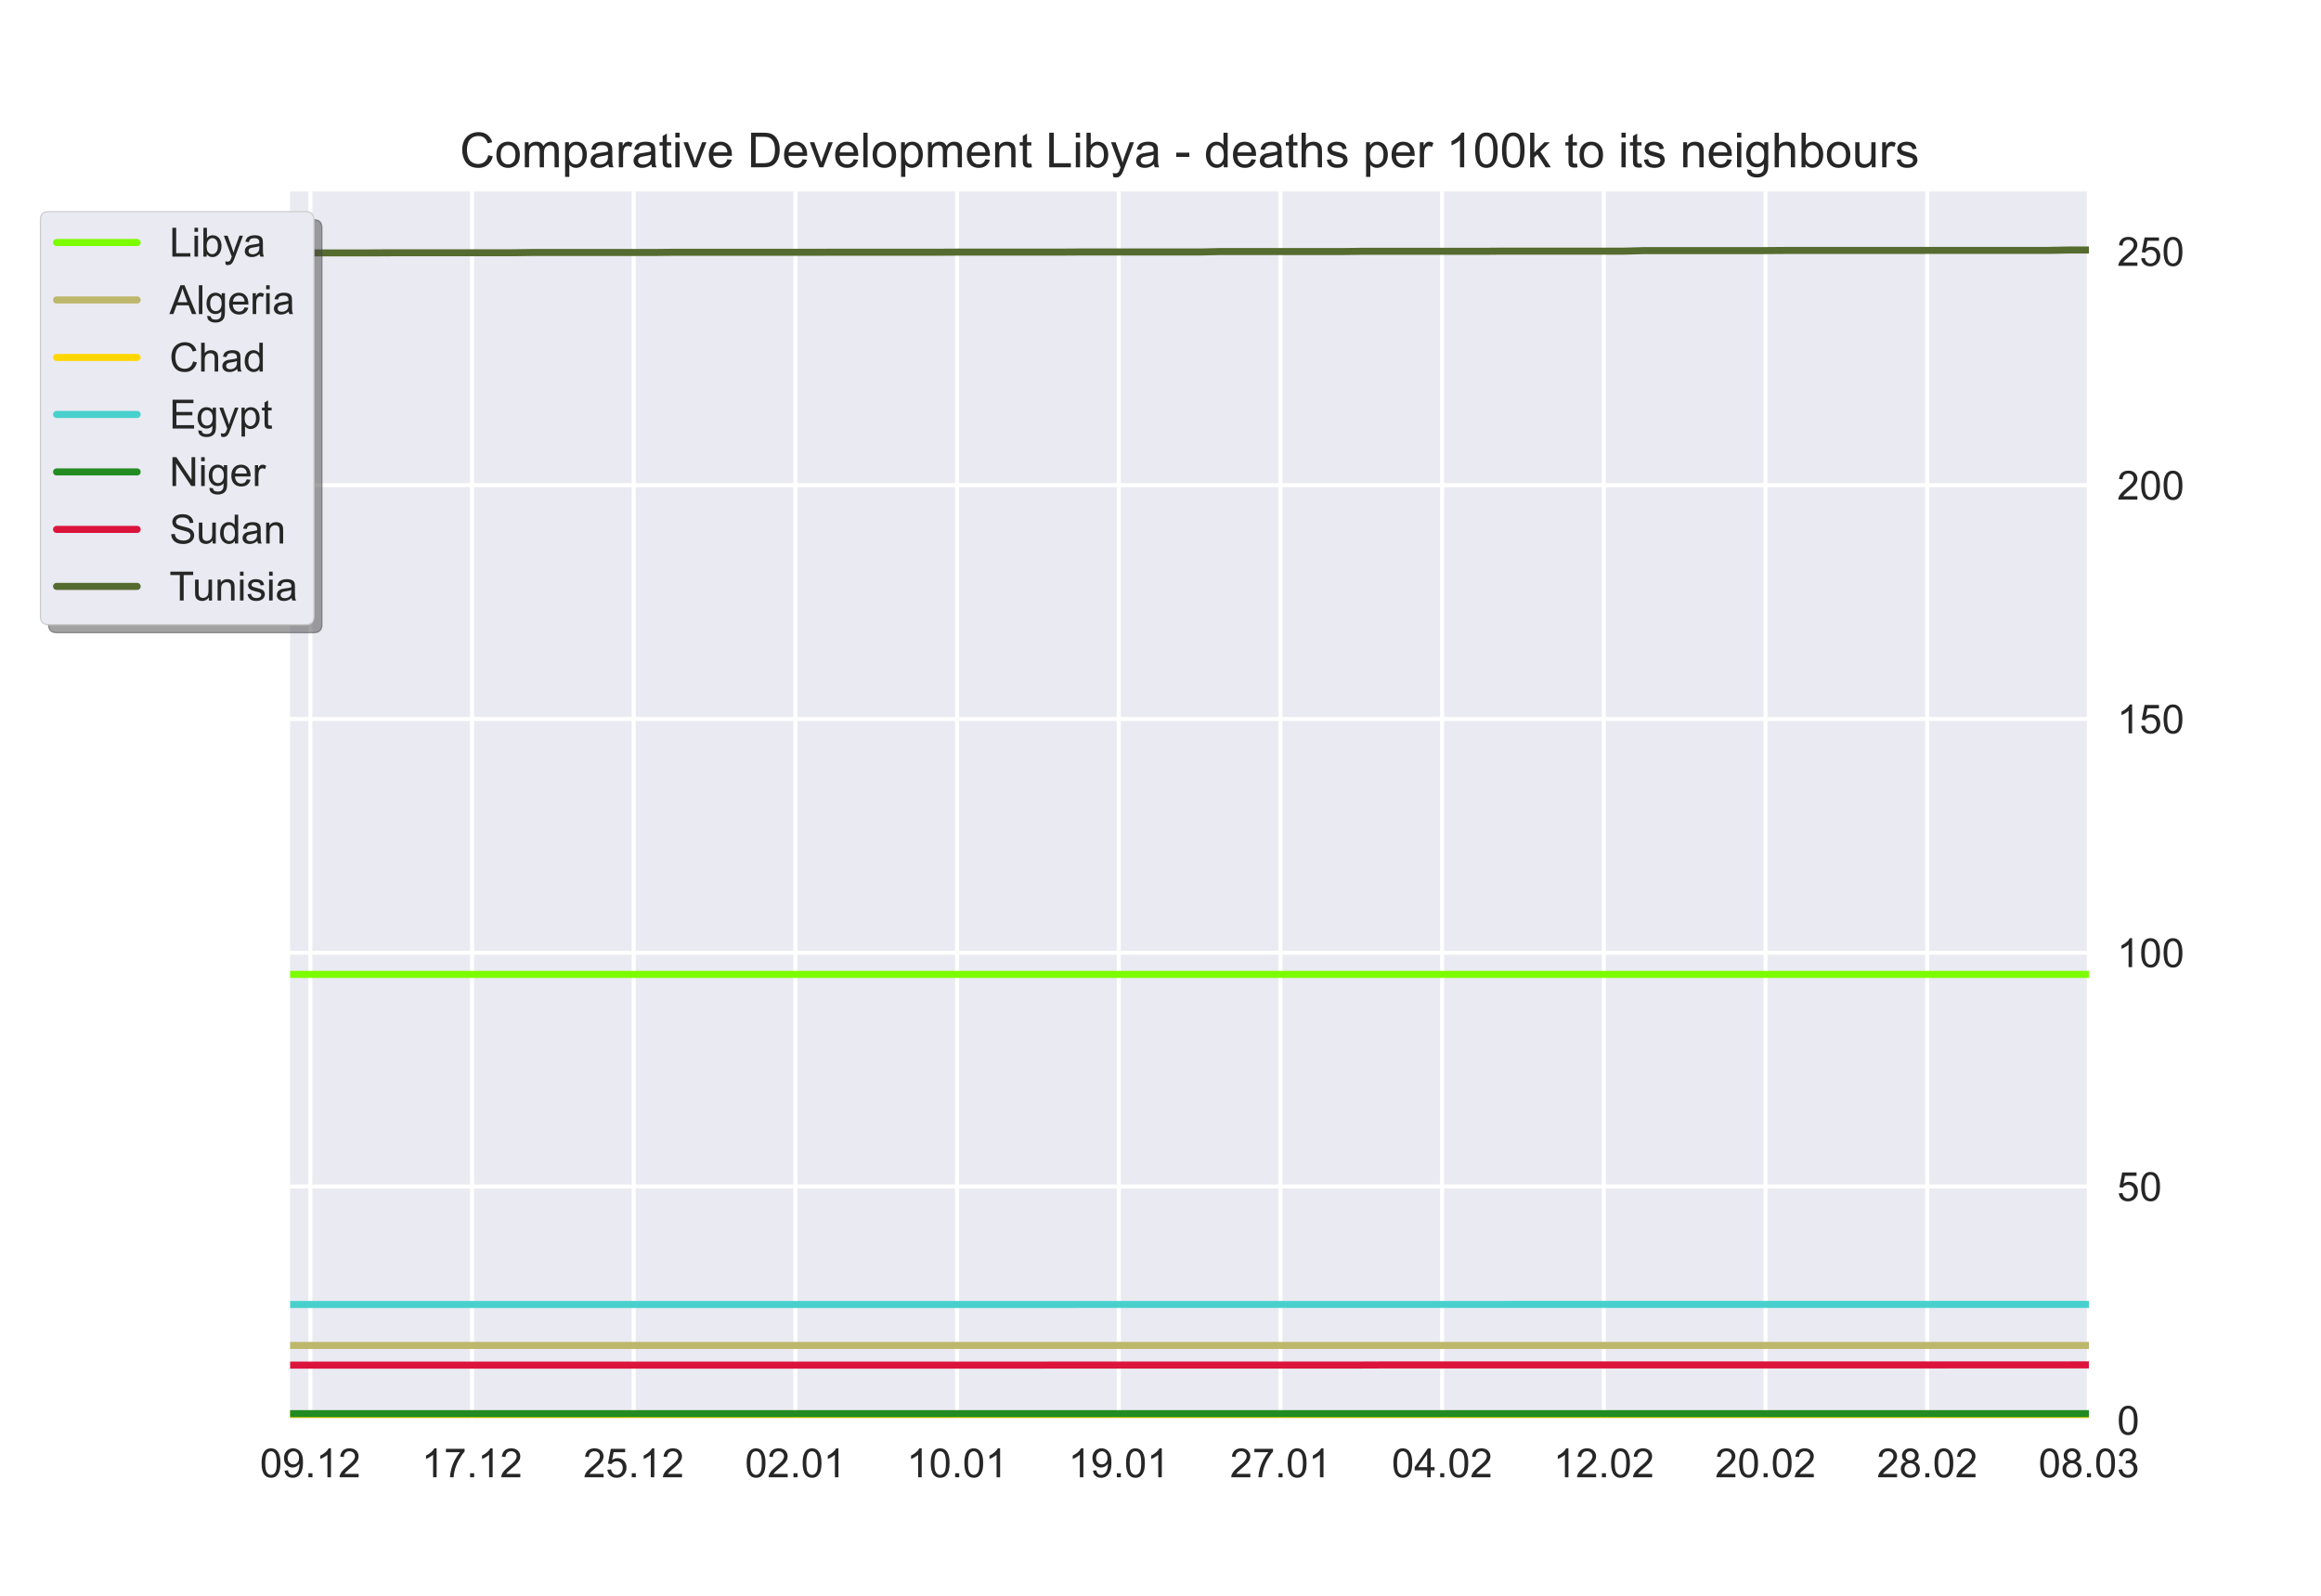 <?xml version="1.0" encoding="utf-8" standalone="no"?>
<!DOCTYPE svg PUBLIC "-//W3C//DTD SVG 1.1//EN"
  "http://www.w3.org/Graphics/SVG/1.1/DTD/svg11.dtd">
<!-- Created with matplotlib (https://matplotlib.org/) -->
<svg height="396pt" version="1.1" viewBox="0 0 576 396" width="576pt" xmlns="http://www.w3.org/2000/svg" xmlns:xlink="http://www.w3.org/1999/xlink">
 <defs>
  <style type="text/css">*{stroke-linecap:butt;stroke-linejoin:round;}</style>
 </defs>
 <g id="figure_1">
  <g id="patch_1">
   <path d="M 0 396 
L 576 396 
L 576 0 
L 0 0 
z
" style="fill:#ffffff;"/>
  </g>
  <g id="axes_1">
   <g id="patch_2">
    <path d="M 72 352.44 
L 518.4 352.44 
L 518.4 47.52 
L 72 47.52 
z
" style="fill:#eaeaf2;"/>
   </g>
   <g id="matplotlib.axis_1">
    <g id="xtick_1">
     <g id="line2d_1">
      <path clip-path="url(#pb99be36088)" d="M 77.016 352.44 
L 77.016 47.52 
" style="fill:none;stroke:#ffffff;stroke-linecap:round;"/>
     </g>
     <g id="line2d_2"/>
     <g id="text_1">
      <!-- 09.12 -->
      <g style="fill:#262626;" transform="translate(64.505 366.598)scale(0.1 -0.1)">
       <defs>
        <path d="M 4.156 35.297 
Q 4.156 48 6.766 55.734 
Q 9.375 63.484 14.516 67.672 
Q 19.672 71.875 27.484 71.875 
Q 33.25 71.875 37.594 69.547 
Q 41.938 67.234 44.766 62.859 
Q 47.609 58.5 49.219 52.219 
Q 50.828 45.953 50.828 35.297 
Q 50.828 22.703 48.234 14.969 
Q 45.656 7.234 40.5 3 
Q 35.359 -1.219 27.484 -1.219 
Q 17.141 -1.219 11.234 6.203 
Q 4.156 15.141 4.156 35.297 
z
M 13.188 35.297 
Q 13.188 17.672 17.312 11.828 
Q 21.438 6 27.484 6 
Q 33.547 6 37.672 11.859 
Q 41.797 17.719 41.797 35.297 
Q 41.797 52.984 37.672 58.781 
Q 33.547 64.594 27.391 64.594 
Q 21.344 64.594 17.719 59.469 
Q 13.188 52.938 13.188 35.297 
z
" id="ArialMT-48"/>
        <path d="M 5.469 16.547 
L 13.922 17.328 
Q 14.984 11.375 18.016 8.688 
Q 21.047 6 25.781 6 
Q 29.828 6 32.875 7.859 
Q 35.938 9.719 37.891 12.812 
Q 39.844 15.922 41.156 21.188 
Q 42.484 26.469 42.484 31.938 
Q 42.484 32.516 42.438 33.688 
Q 39.797 29.5 35.234 26.875 
Q 30.672 24.266 25.344 24.266 
Q 16.453 24.266 10.297 30.703 
Q 4.156 37.156 4.156 47.703 
Q 4.156 58.594 10.578 65.234 
Q 17 71.875 26.656 71.875 
Q 33.641 71.875 39.422 68.109 
Q 45.219 64.359 48.219 57.391 
Q 51.219 50.438 51.219 37.25 
Q 51.219 23.531 48.234 15.406 
Q 45.266 7.281 39.375 3.031 
Q 33.5 -1.219 25.594 -1.219 
Q 17.188 -1.219 11.859 3.438 
Q 6.547 8.109 5.469 16.547 
z
M 41.453 48.141 
Q 41.453 55.719 37.422 60.156 
Q 33.406 64.594 27.734 64.594 
Q 21.875 64.594 17.531 59.812 
Q 13.188 55.031 13.188 47.406 
Q 13.188 40.578 17.312 36.297 
Q 21.438 32.031 27.484 32.031 
Q 33.594 32.031 37.516 36.297 
Q 41.453 40.578 41.453 48.141 
z
" id="ArialMT-57"/>
        <path d="M 9.078 0 
L 9.078 10.016 
L 19.094 10.016 
L 19.094 0 
z
" id="ArialMT-46"/>
        <path d="M 37.25 0 
L 28.469 0 
L 28.469 56 
Q 25.297 52.984 20.141 49.953 
Q 14.984 46.922 10.891 45.406 
L 10.891 53.906 
Q 18.266 57.375 23.781 62.297 
Q 29.297 67.234 31.594 71.875 
L 37.25 71.875 
z
" id="ArialMT-49"/>
        <path d="M 50.344 8.453 
L 50.344 0 
L 3.031 0 
Q 2.938 3.172 4.047 6.109 
Q 5.859 10.938 9.828 15.625 
Q 13.812 20.312 21.344 26.469 
Q 33.016 36.031 37.109 41.625 
Q 41.219 47.219 41.219 52.203 
Q 41.219 57.422 37.469 61 
Q 33.734 64.594 27.734 64.594 
Q 21.391 64.594 17.578 60.781 
Q 13.766 56.984 13.719 50.25 
L 4.688 51.172 
Q 5.609 61.281 11.656 66.578 
Q 17.719 71.875 27.938 71.875 
Q 38.234 71.875 44.234 66.156 
Q 50.25 60.453 50.25 52 
Q 50.25 47.703 48.484 43.547 
Q 46.734 39.406 42.656 34.812 
Q 38.578 30.219 29.109 22.219 
Q 21.188 15.578 18.938 13.203 
Q 16.703 10.844 15.234 8.453 
z
" id="ArialMT-50"/>
       </defs>
       <use xlink:href="#ArialMT-48"/>
       <use x="55.615" xlink:href="#ArialMT-57"/>
       <use x="111.23" xlink:href="#ArialMT-46"/>
       <use x="139.014" xlink:href="#ArialMT-49"/>
       <use x="194.629" xlink:href="#ArialMT-50"/>
      </g>
     </g>
    </g>
    <g id="xtick_2">
     <g id="line2d_3">
      <path clip-path="url(#pb99be36088)" d="M 117.142 352.44 
L 117.142 47.52 
" style="fill:none;stroke:#ffffff;stroke-linecap:round;"/>
     </g>
     <g id="line2d_4"/>
     <g id="text_2">
      <!-- 17.12 -->
      <g style="fill:#262626;" transform="translate(104.631 366.598)scale(0.1 -0.1)">
       <defs>
        <path d="M 4.734 62.203 
L 4.734 70.656 
L 51.078 70.656 
L 51.078 63.812 
Q 44.234 56.547 37.516 44.484 
Q 30.812 32.422 27.156 19.672 
Q 24.516 10.688 23.781 0 
L 14.75 0 
Q 14.891 8.453 18.062 20.406 
Q 21.234 32.375 27.172 43.484 
Q 33.109 54.594 39.797 62.203 
z
" id="ArialMT-55"/>
       </defs>
       <use xlink:href="#ArialMT-49"/>
       <use x="55.615" xlink:href="#ArialMT-55"/>
       <use x="111.23" xlink:href="#ArialMT-46"/>
       <use x="139.014" xlink:href="#ArialMT-49"/>
       <use x="194.629" xlink:href="#ArialMT-50"/>
      </g>
     </g>
    </g>
    <g id="xtick_3">
     <g id="line2d_5">
      <path clip-path="url(#pb99be36088)" d="M 157.267 352.44 
L 157.267 47.52 
" style="fill:none;stroke:#ffffff;stroke-linecap:round;"/>
     </g>
     <g id="line2d_6"/>
     <g id="text_3">
      <!-- 25.12 -->
      <g style="fill:#262626;" transform="translate(144.756 366.598)scale(0.1 -0.1)">
       <defs>
        <path d="M 4.156 18.75 
L 13.375 19.531 
Q 14.406 12.797 18.141 9.391 
Q 21.875 6 27.156 6 
Q 33.5 6 37.891 10.781 
Q 42.281 15.578 42.281 23.484 
Q 42.281 31 38.062 35.344 
Q 33.844 39.703 27 39.703 
Q 22.75 39.703 19.328 37.766 
Q 15.922 35.844 13.969 32.766 
L 5.719 33.844 
L 12.641 70.609 
L 48.25 70.609 
L 48.25 62.203 
L 19.672 62.203 
L 15.828 42.969 
Q 22.266 47.469 29.344 47.469 
Q 38.719 47.469 45.156 40.969 
Q 51.609 34.469 51.609 24.266 
Q 51.609 14.547 45.953 7.469 
Q 39.062 -1.219 27.156 -1.219 
Q 17.391 -1.219 11.203 4.25 
Q 5.031 9.719 4.156 18.75 
z
" id="ArialMT-53"/>
       </defs>
       <use xlink:href="#ArialMT-50"/>
       <use x="55.615" xlink:href="#ArialMT-53"/>
       <use x="111.23" xlink:href="#ArialMT-46"/>
       <use x="139.014" xlink:href="#ArialMT-49"/>
       <use x="194.629" xlink:href="#ArialMT-50"/>
      </g>
     </g>
    </g>
    <g id="xtick_4">
     <g id="line2d_7">
      <path clip-path="url(#pb99be36088)" d="M 197.393 352.44 
L 197.393 47.52 
" style="fill:none;stroke:#ffffff;stroke-linecap:round;"/>
     </g>
     <g id="line2d_8"/>
     <g id="text_4">
      <!-- 02.01 -->
      <g style="fill:#262626;" transform="translate(184.882 366.598)scale(0.1 -0.1)">
       <use xlink:href="#ArialMT-48"/>
       <use x="55.615" xlink:href="#ArialMT-50"/>
       <use x="111.23" xlink:href="#ArialMT-46"/>
       <use x="139.014" xlink:href="#ArialMT-48"/>
       <use x="194.629" xlink:href="#ArialMT-49"/>
      </g>
     </g>
    </g>
    <g id="xtick_5">
     <g id="line2d_9">
      <path clip-path="url(#pb99be36088)" d="M 237.519 352.44 
L 237.519 47.52 
" style="fill:none;stroke:#ffffff;stroke-linecap:round;"/>
     </g>
     <g id="line2d_10"/>
     <g id="text_5">
      <!-- 10.01 -->
      <g style="fill:#262626;" transform="translate(225.008 366.598)scale(0.1 -0.1)">
       <use xlink:href="#ArialMT-49"/>
       <use x="55.615" xlink:href="#ArialMT-48"/>
       <use x="111.23" xlink:href="#ArialMT-46"/>
       <use x="139.014" xlink:href="#ArialMT-48"/>
       <use x="194.629" xlink:href="#ArialMT-49"/>
      </g>
     </g>
    </g>
    <g id="xtick_6">
     <g id="line2d_11">
      <path clip-path="url(#pb99be36088)" d="M 277.645 352.44 
L 277.645 47.52 
" style="fill:none;stroke:#ffffff;stroke-linecap:round;"/>
     </g>
     <g id="line2d_12"/>
     <g id="text_6">
      <!-- 19.01 -->
      <g style="fill:#262626;" transform="translate(265.134 366.598)scale(0.1 -0.1)">
       <use xlink:href="#ArialMT-49"/>
       <use x="55.615" xlink:href="#ArialMT-57"/>
       <use x="111.23" xlink:href="#ArialMT-46"/>
       <use x="139.014" xlink:href="#ArialMT-48"/>
       <use x="194.629" xlink:href="#ArialMT-49"/>
      </g>
     </g>
    </g>
    <g id="xtick_7">
     <g id="line2d_13">
      <path clip-path="url(#pb99be36088)" d="M 317.771 352.44 
L 317.771 47.52 
" style="fill:none;stroke:#ffffff;stroke-linecap:round;"/>
     </g>
     <g id="line2d_14"/>
     <g id="text_7">
      <!-- 27.01 -->
      <g style="fill:#262626;" transform="translate(305.26 366.598)scale(0.1 -0.1)">
       <use xlink:href="#ArialMT-50"/>
       <use x="55.615" xlink:href="#ArialMT-55"/>
       <use x="111.23" xlink:href="#ArialMT-46"/>
       <use x="139.014" xlink:href="#ArialMT-48"/>
       <use x="194.629" xlink:href="#ArialMT-49"/>
      </g>
     </g>
    </g>
    <g id="xtick_8">
     <g id="line2d_15">
      <path clip-path="url(#pb99be36088)" d="M 357.897 352.44 
L 357.897 47.52 
" style="fill:none;stroke:#ffffff;stroke-linecap:round;"/>
     </g>
     <g id="line2d_16"/>
     <g id="text_8">
      <!-- 04.02 -->
      <g style="fill:#262626;" transform="translate(345.386 366.598)scale(0.1 -0.1)">
       <defs>
        <path d="M 32.328 0 
L 32.328 17.141 
L 1.266 17.141 
L 1.266 25.203 
L 33.938 71.578 
L 41.109 71.578 
L 41.109 25.203 
L 50.781 25.203 
L 50.781 17.141 
L 41.109 17.141 
L 41.109 0 
z
M 32.328 25.203 
L 32.328 57.469 
L 9.906 25.203 
z
" id="ArialMT-52"/>
       </defs>
       <use xlink:href="#ArialMT-48"/>
       <use x="55.615" xlink:href="#ArialMT-52"/>
       <use x="111.23" xlink:href="#ArialMT-46"/>
       <use x="139.014" xlink:href="#ArialMT-48"/>
       <use x="194.629" xlink:href="#ArialMT-50"/>
      </g>
     </g>
    </g>
    <g id="xtick_9">
     <g id="line2d_17">
      <path clip-path="url(#pb99be36088)" d="M 398.022 352.44 
L 398.022 47.52 
" style="fill:none;stroke:#ffffff;stroke-linecap:round;"/>
     </g>
     <g id="line2d_18"/>
     <g id="text_9">
      <!-- 12.02 -->
      <g style="fill:#262626;" transform="translate(385.512 366.598)scale(0.1 -0.1)">
       <use xlink:href="#ArialMT-49"/>
       <use x="55.615" xlink:href="#ArialMT-50"/>
       <use x="111.23" xlink:href="#ArialMT-46"/>
       <use x="139.014" xlink:href="#ArialMT-48"/>
       <use x="194.629" xlink:href="#ArialMT-50"/>
      </g>
     </g>
    </g>
    <g id="xtick_10">
     <g id="line2d_19">
      <path clip-path="url(#pb99be36088)" d="M 438.148 352.44 
L 438.148 47.52 
" style="fill:none;stroke:#ffffff;stroke-linecap:round;"/>
     </g>
     <g id="line2d_20"/>
     <g id="text_10">
      <!-- 20.02 -->
      <g style="fill:#262626;" transform="translate(425.637 366.598)scale(0.1 -0.1)">
       <use xlink:href="#ArialMT-50"/>
       <use x="55.615" xlink:href="#ArialMT-48"/>
       <use x="111.23" xlink:href="#ArialMT-46"/>
       <use x="139.014" xlink:href="#ArialMT-48"/>
       <use x="194.629" xlink:href="#ArialMT-50"/>
      </g>
     </g>
    </g>
    <g id="xtick_11">
     <g id="line2d_21">
      <path clip-path="url(#pb99be36088)" d="M 478.274 352.44 
L 478.274 47.52 
" style="fill:none;stroke:#ffffff;stroke-linecap:round;"/>
     </g>
     <g id="line2d_22"/>
     <g id="text_11">
      <!-- 28.02 -->
      <g style="fill:#262626;" transform="translate(465.763 366.598)scale(0.1 -0.1)">
       <defs>
        <path d="M 17.672 38.812 
Q 12.203 40.828 9.562 44.531 
Q 6.938 48.25 6.938 53.422 
Q 6.938 61.234 12.547 66.547 
Q 18.172 71.875 27.484 71.875 
Q 36.859 71.875 42.578 66.422 
Q 48.297 60.984 48.297 53.172 
Q 48.297 48.188 45.672 44.5 
Q 43.062 40.828 37.75 38.812 
Q 44.344 36.672 47.781 31.875 
Q 51.219 27.094 51.219 20.453 
Q 51.219 11.281 44.719 5.031 
Q 38.234 -1.219 27.641 -1.219 
Q 17.047 -1.219 10.547 5.047 
Q 4.047 11.328 4.047 20.703 
Q 4.047 27.688 7.594 32.391 
Q 11.141 37.109 17.672 38.812 
z
M 15.922 53.719 
Q 15.922 48.641 19.188 45.406 
Q 22.469 42.188 27.688 42.188 
Q 32.766 42.188 36.016 45.375 
Q 39.266 48.578 39.266 53.219 
Q 39.266 58.062 35.906 61.359 
Q 32.562 64.656 27.594 64.656 
Q 22.562 64.656 19.234 61.422 
Q 15.922 58.203 15.922 53.719 
z
M 13.094 20.656 
Q 13.094 16.891 14.875 13.375 
Q 16.656 9.859 20.172 7.922 
Q 23.688 6 27.734 6 
Q 34.031 6 38.125 10.047 
Q 42.234 14.109 42.234 20.359 
Q 42.234 26.703 38.016 30.859 
Q 33.797 35.016 27.438 35.016 
Q 21.234 35.016 17.156 30.906 
Q 13.094 26.812 13.094 20.656 
z
" id="ArialMT-56"/>
       </defs>
       <use xlink:href="#ArialMT-50"/>
       <use x="55.615" xlink:href="#ArialMT-56"/>
       <use x="111.23" xlink:href="#ArialMT-46"/>
       <use x="139.014" xlink:href="#ArialMT-48"/>
       <use x="194.629" xlink:href="#ArialMT-50"/>
      </g>
     </g>
    </g>
    <g id="xtick_12">
     <g id="line2d_23">
      <path clip-path="url(#pb99be36088)" d="M 518.4 352.44 
L 518.4 47.52 
" style="fill:none;stroke:#ffffff;stroke-linecap:round;"/>
     </g>
     <g id="line2d_24"/>
     <g id="text_12">
      <!-- 08.03 -->
      <g style="fill:#262626;" transform="translate(505.889 366.598)scale(0.1 -0.1)">
       <defs>
        <path d="M 4.203 18.891 
L 12.984 20.062 
Q 14.5 12.594 18.141 9.297 
Q 21.781 6 27 6 
Q 33.203 6 37.469 10.297 
Q 41.75 14.594 41.75 20.953 
Q 41.75 27 37.797 30.922 
Q 33.844 34.859 27.734 34.859 
Q 25.25 34.859 21.531 33.891 
L 22.516 41.609 
Q 23.391 41.5 23.922 41.5 
Q 29.547 41.5 34.031 44.422 
Q 38.531 47.359 38.531 53.469 
Q 38.531 58.297 35.25 61.469 
Q 31.984 64.656 26.812 64.656 
Q 21.688 64.656 18.266 61.422 
Q 14.844 58.203 13.875 51.766 
L 5.078 53.328 
Q 6.688 62.156 12.391 67.016 
Q 18.109 71.875 26.609 71.875 
Q 32.469 71.875 37.391 69.359 
Q 42.328 66.844 44.938 62.5 
Q 47.562 58.156 47.562 53.266 
Q 47.562 48.641 45.062 44.828 
Q 42.578 41.016 37.703 38.766 
Q 44.047 37.312 47.562 32.688 
Q 51.078 28.078 51.078 21.141 
Q 51.078 11.766 44.234 5.25 
Q 37.406 -1.266 26.953 -1.266 
Q 17.531 -1.266 11.297 4.344 
Q 5.078 9.969 4.203 18.891 
z
" id="ArialMT-51"/>
       </defs>
       <use xlink:href="#ArialMT-48"/>
       <use x="55.615" xlink:href="#ArialMT-56"/>
       <use x="111.23" xlink:href="#ArialMT-46"/>
       <use x="139.014" xlink:href="#ArialMT-48"/>
       <use x="194.629" xlink:href="#ArialMT-51"/>
      </g>
     </g>
    </g>
   </g>
   <g id="matplotlib.axis_2">
    <g id="ytick_1">
     <g id="line2d_25">
      <path clip-path="url(#pb99be36088)" d="M 72 352.44 
L 518.4 352.44 
" style="fill:none;stroke:#ffffff;stroke-linecap:round;"/>
     </g>
     <g id="line2d_26"/>
     <g id="text_13">
      <!-- 0 -->
      <g style="fill:#262626;" transform="translate(525.4 356.019)scale(0.1 -0.1)">
       <use xlink:href="#ArialMT-48"/>
      </g>
     </g>
    </g>
    <g id="ytick_2">
     <g id="line2d_27">
      <path clip-path="url(#pb99be36088)" d="M 72 294.431 
L 518.4 294.431 
" style="fill:none;stroke:#ffffff;stroke-linecap:round;"/>
     </g>
     <g id="line2d_28"/>
     <g id="text_14">
      <!-- 50 -->
      <g style="fill:#262626;" transform="translate(525.4 298.01)scale(0.1 -0.1)">
       <use xlink:href="#ArialMT-53"/>
       <use x="55.615" xlink:href="#ArialMT-48"/>
      </g>
     </g>
    </g>
    <g id="ytick_3">
     <g id="line2d_29">
      <path clip-path="url(#pb99be36088)" d="M 72 236.423 
L 518.4 236.423 
" style="fill:none;stroke:#ffffff;stroke-linecap:round;"/>
     </g>
     <g id="line2d_30"/>
     <g id="text_15">
      <!-- 100 -->
      <g style="fill:#262626;" transform="translate(525.4 240.001)scale(0.1 -0.1)">
       <use xlink:href="#ArialMT-49"/>
       <use x="55.615" xlink:href="#ArialMT-48"/>
       <use x="111.23" xlink:href="#ArialMT-48"/>
      </g>
     </g>
    </g>
    <g id="ytick_4">
     <g id="line2d_31">
      <path clip-path="url(#pb99be36088)" d="M 72 178.414 
L 518.4 178.414 
" style="fill:none;stroke:#ffffff;stroke-linecap:round;"/>
     </g>
     <g id="line2d_32"/>
     <g id="text_16">
      <!-- 150 -->
      <g style="fill:#262626;" transform="translate(525.4 181.993)scale(0.1 -0.1)">
       <use xlink:href="#ArialMT-49"/>
       <use x="55.615" xlink:href="#ArialMT-53"/>
       <use x="111.23" xlink:href="#ArialMT-48"/>
      </g>
     </g>
    </g>
    <g id="ytick_5">
     <g id="line2d_33">
      <path clip-path="url(#pb99be36088)" d="M 72 120.405 
L 518.4 120.405 
" style="fill:none;stroke:#ffffff;stroke-linecap:round;"/>
     </g>
     <g id="line2d_34"/>
     <g id="text_17">
      <!-- 200 -->
      <g style="fill:#262626;" transform="translate(525.4 123.984)scale(0.1 -0.1)">
       <use xlink:href="#ArialMT-50"/>
       <use x="55.615" xlink:href="#ArialMT-48"/>
       <use x="111.23" xlink:href="#ArialMT-48"/>
      </g>
     </g>
    </g>
    <g id="ytick_6">
     <g id="line2d_35">
      <path clip-path="url(#pb99be36088)" d="M 72 62.396 
L 518.4 62.396 
" style="fill:none;stroke:#ffffff;stroke-linecap:round;"/>
     </g>
     <g id="line2d_36"/>
     <g id="text_18">
      <!-- 250 -->
      <g style="fill:#262626;" transform="translate(525.4 65.975)scale(0.1 -0.1)">
       <use xlink:href="#ArialMT-50"/>
       <use x="55.615" xlink:href="#ArialMT-53"/>
       <use x="111.23" xlink:href="#ArialMT-48"/>
      </g>
     </g>
    </g>
   </g>
   <g id="line2d_37">
    <path clip-path="url(#pb99be36088)" d="M 72 241.802 
L 77.016 241.802 
L 82.031 241.802 
L 87.047 241.802 
L 92.063 241.802 
L 97.079 241.802 
L 102.094 241.802 
L 107.11 241.802 
L 112.126 241.802 
L 117.142 241.802 
L 122.157 241.802 
L 127.173 241.802 
L 132.189 241.802 
L 137.204 241.802 
L 142.22 241.802 
L 147.236 241.802 
L 152.252 241.802 
L 157.267 241.802 
L 162.283 241.802 
L 167.299 241.802 
L 172.315 241.802 
L 177.33 241.802 
L 182.346 241.802 
L 187.362 241.802 
L 192.378 241.802 
L 197.393 241.802 
L 202.409 241.802 
L 207.425 241.802 
L 212.44 241.802 
L 217.456 241.802 
L 222.472 241.802 
L 227.488 241.802 
L 232.503 241.802 
L 237.519 241.802 
L 242.535 241.802 
L 247.551 241.802 
L 252.566 241.802 
L 257.582 241.802 
L 262.598 241.802 
L 267.613 241.802 
L 272.629 241.802 
L 277.645 241.802 
L 282.661 241.802 
L 287.676 241.802 
L 292.692 241.802 
L 297.708 241.802 
L 302.724 241.802 
L 307.739 241.802 
L 312.755 241.802 
L 317.771 241.802 
L 322.787 241.802 
L 327.802 241.802 
L 332.818 241.802 
L 337.834 241.802 
L 342.849 241.802 
L 347.865 241.802 
L 352.881 241.802 
L 357.897 241.802 
L 362.912 241.802 
L 367.928 241.802 
L 372.944 241.802 
L 377.96 241.802 
L 382.975 241.802 
L 387.991 241.802 
L 393.007 241.802 
L 398.022 241.802 
L 403.038 241.802 
L 408.054 241.802 
L 413.07 241.802 
L 418.085 241.802 
L 423.101 241.802 
L 428.117 241.802 
L 433.133 241.802 
L 438.148 241.802 
L 443.164 241.802 
L 448.18 241.802 
L 453.196 241.802 
L 458.211 241.802 
L 463.227 241.802 
L 468.243 241.802 
L 473.258 241.802 
L 478.274 241.802 
L 483.29 241.802 
L 488.306 241.802 
L 493.321 241.802 
L 498.337 241.802 
L 503.353 241.802 
L 508.369 241.802 
L 513.384 241.802 
L 518.4 241.802 
" style="fill:none;stroke:#7cfc00;stroke-linecap:round;stroke-width:1.75;"/>
   </g>
   <g id="line2d_38">
    <path clip-path="url(#pb99be36088)" d="M 72 333.875 
L 77.016 333.875 
L 82.031 333.875 
L 87.047 333.875 
L 92.063 333.875 
L 97.079 333.875 
L 102.094 333.875 
L 107.11 333.875 
L 112.126 333.875 
L 117.142 333.875 
L 122.157 333.875 
L 127.173 333.875 
L 132.189 333.875 
L 137.204 333.875 
L 142.22 333.875 
L 147.236 333.875 
L 152.252 333.875 
L 157.267 333.875 
L 162.283 333.875 
L 167.299 333.875 
L 172.315 333.875 
L 177.33 333.875 
L 182.346 333.875 
L 187.362 333.875 
L 192.378 333.875 
L 197.393 333.875 
L 202.409 333.875 
L 207.425 333.875 
L 212.44 333.875 
L 217.456 333.875 
L 222.472 333.875 
L 227.488 333.875 
L 232.503 333.875 
L 237.519 333.875 
L 242.535 333.875 
L 247.551 333.875 
L 252.566 333.875 
L 257.582 333.875 
L 262.598 333.875 
L 267.613 333.875 
L 272.629 333.875 
L 277.645 333.875 
L 282.661 333.875 
L 287.676 333.875 
L 292.692 333.875 
L 297.708 333.875 
L 302.724 333.875 
L 307.739 333.875 
L 312.755 333.875 
L 317.771 333.875 
L 322.787 333.875 
L 327.802 333.875 
L 332.818 333.875 
L 337.834 333.875 
L 342.849 333.875 
L 347.865 333.875 
L 352.881 333.875 
L 357.897 333.875 
L 362.912 333.875 
L 367.928 333.875 
L 372.944 333.875 
L 377.96 333.875 
L 382.975 333.875 
L 387.991 333.875 
L 393.007 333.875 
L 398.022 333.875 
L 403.038 333.875 
L 408.054 333.875 
L 413.07 333.875 
L 418.085 333.875 
L 423.101 333.875 
L 428.117 333.875 
L 433.133 333.875 
L 438.148 333.875 
L 443.164 333.875 
L 448.18 333.875 
L 453.196 333.875 
L 458.211 333.875 
L 463.227 333.875 
L 468.243 333.875 
L 473.258 333.875 
L 478.274 333.875 
L 483.29 333.875 
L 488.306 333.875 
L 493.321 333.875 
L 498.337 333.875 
L 503.353 333.875 
L 508.369 333.875 
L 513.384 333.875 
L 518.4 333.875 
" style="fill:none;stroke:#bdb76b;stroke-linecap:round;stroke-width:1.75;"/>
   </g>
   <g id="line2d_39">
    <path clip-path="url(#pb99be36088)" d="M 72 351.006 
L 77.016 351.006 
L 82.031 351.006 
L 87.047 351.006 
L 92.063 351.006 
L 97.079 351.006 
L 102.094 351.006 
L 107.11 351.006 
L 112.126 351.006 
L 117.142 351.006 
L 122.157 351.006 
L 127.173 351.006 
L 132.189 351.006 
L 137.204 351.006 
L 142.22 351.006 
L 147.236 351.006 
L 152.252 351.006 
L 157.267 351.006 
L 162.283 351.006 
L 167.299 351.006 
L 172.315 351.006 
L 177.33 351.006 
L 182.346 351.006 
L 187.362 351.006 
L 192.378 351.006 
L 197.393 351.006 
L 202.409 351.006 
L 207.425 351.006 
L 212.44 351.006 
L 217.456 351.006 
L 222.472 351.006 
L 227.488 351.006 
L 232.503 351.006 
L 237.519 351.006 
L 242.535 351.006 
L 247.551 351.006 
L 252.566 351.006 
L 257.582 351.006 
L 262.598 351.006 
L 267.613 351.006 
L 272.629 351.006 
L 277.645 351.006 
L 282.661 351.006 
L 287.676 351.006 
L 292.692 351.006 
L 297.708 351.006 
L 302.724 351.006 
L 307.739 351.006 
L 312.755 351.006 
L 317.771 351.006 
L 322.787 351.006 
L 327.802 351.006 
L 332.818 351.006 
L 337.834 351.006 
L 342.849 351.006 
L 347.865 351.006 
L 352.881 351.006 
L 357.897 351.006 
L 362.912 351.006 
L 367.928 351.006 
L 372.944 351.006 
L 377.96 351.006 
L 382.975 351.006 
L 387.991 351.006 
L 393.007 351.006 
L 398.022 351.006 
L 403.038 351.006 
L 408.054 351.006 
L 413.07 351.006 
L 418.085 351.006 
L 423.101 351.006 
L 428.117 351.006 
L 433.133 351.006 
L 438.148 351.006 
L 443.164 351.006 
L 448.18 351.006 
L 453.196 351.006 
L 458.211 351.006 
L 463.227 351.006 
L 468.243 351.006 
L 473.258 351.006 
L 478.274 351.006 
L 483.29 351.006 
L 488.306 351.006 
L 493.321 351.006 
L 498.337 351.006 
L 503.353 351.006 
L 508.369 351.006 
L 513.384 351.006 
L 518.4 351.006 
" style="fill:none;stroke:#ffd700;stroke-linecap:round;stroke-width:1.75;"/>
   </g>
   <g id="line2d_40">
    <path clip-path="url(#pb99be36088)" d="M 72 323.712 
L 77.016 323.712 
L 82.031 323.712 
L 87.047 323.712 
L 92.063 323.712 
L 97.079 323.711 
L 102.094 323.711 
L 107.11 323.711 
L 112.126 323.711 
L 117.142 323.711 
L 122.157 323.711 
L 127.173 323.711 
L 132.189 323.71 
L 137.204 323.71 
L 142.22 323.71 
L 147.236 323.71 
L 152.252 323.71 
L 157.267 323.71 
L 162.283 323.71 
L 167.299 323.71 
L 172.315 323.71 
L 177.33 323.71 
L 182.346 323.71 
L 187.362 323.71 
L 192.378 323.71 
L 197.393 323.71 
L 202.409 323.708 
L 207.425 323.708 
L 212.44 323.708 
L 217.456 323.708 
L 222.472 323.708 
L 227.488 323.708 
L 232.503 323.708 
L 237.519 323.707 
L 242.535 323.707 
L 247.551 323.707 
L 252.566 323.707 
L 257.582 323.707 
L 262.598 323.707 
L 267.613 323.705 
L 272.629 323.705 
L 277.645 323.705 
L 282.661 323.705 
L 287.676 323.705 
L 292.692 323.705 
L 297.708 323.705 
L 302.724 323.705 
L 307.739 323.705 
L 312.755 323.705 
L 317.771 323.705 
L 322.787 323.705 
L 327.802 323.705 
L 332.818 323.705 
L 337.834 323.705 
L 342.849 323.705 
L 347.865 323.704 
L 352.881 323.704 
L 357.897 323.704 
L 362.912 323.704 
L 367.928 323.704 
L 372.944 323.704 
L 377.96 323.703 
L 382.975 323.703 
L 387.991 323.703 
L 393.007 323.703 
L 398.022 323.703 
L 403.038 323.7 
L 408.054 323.7 
L 413.07 323.7 
L 418.085 323.7 
L 423.101 323.7 
L 428.117 323.7 
L 433.133 323.7 
L 438.148 323.7 
L 443.164 323.7 
L 448.18 323.7 
L 453.196 323.7 
L 458.211 323.7 
L 463.227 323.7 
L 468.243 323.7 
L 473.258 323.7 
L 478.274 323.7 
L 483.29 323.7 
L 488.306 323.7 
L 493.321 323.7 
L 498.337 323.7 
L 503.353 323.7 
L 508.369 323.7 
L 513.384 323.7 
L 518.4 323.697 
" style="fill:none;stroke:#48d1cc;stroke-linecap:round;stroke-width:1.75;"/>
   </g>
   <g id="line2d_41">
    <path clip-path="url(#pb99be36088)" d="M 72 350.807 
L 77.016 350.807 
L 82.031 350.807 
L 87.047 350.807 
L 92.063 350.807 
L 97.079 350.807 
L 102.094 350.807 
L 107.11 350.807 
L 112.126 350.807 
L 117.142 350.807 
L 122.157 350.807 
L 127.173 350.807 
L 132.189 350.807 
L 137.204 350.807 
L 142.22 350.807 
L 147.236 350.807 
L 152.252 350.807 
L 157.267 350.807 
L 162.283 350.807 
L 167.299 350.807 
L 172.315 350.807 
L 177.33 350.807 
L 182.346 350.807 
L 187.362 350.807 
L 192.378 350.807 
L 197.393 350.807 
L 202.409 350.807 
L 207.425 350.807 
L 212.44 350.802 
L 217.456 350.802 
L 222.472 350.802 
L 227.488 350.802 
L 232.503 350.802 
L 237.519 350.802 
L 242.535 350.802 
L 247.551 350.802 
L 252.566 350.802 
L 257.582 350.802 
L 262.598 350.802 
L 267.613 350.802 
L 272.629 350.802 
L 277.645 350.802 
L 282.661 350.802 
L 287.676 350.802 
L 292.692 350.802 
L 297.708 350.802 
L 302.724 350.802 
L 307.739 350.802 
L 312.755 350.802 
L 317.771 350.802 
L 322.787 350.802 
L 327.802 350.802 
L 332.818 350.802 
L 337.834 350.802 
L 342.849 350.802 
L 347.865 350.802 
L 352.881 350.802 
L 357.897 350.802 
L 362.912 350.802 
L 367.928 350.802 
L 372.944 350.802 
L 377.96 350.802 
L 382.975 350.802 
L 387.991 350.802 
L 393.007 350.802 
L 398.022 350.802 
L 403.038 350.802 
L 408.054 350.802 
L 413.07 350.802 
L 418.085 350.802 
L 423.101 350.802 
L 428.117 350.802 
L 433.133 350.802 
L 438.148 350.802 
L 443.164 350.802 
L 448.18 350.802 
L 453.196 350.802 
L 458.211 350.802 
L 463.227 350.802 
L 468.243 350.802 
L 473.258 350.802 
L 478.274 350.802 
L 483.29 350.802 
L 488.306 350.802 
L 493.321 350.802 
L 498.337 350.802 
L 503.353 350.802 
L 508.369 350.802 
L 513.384 350.802 
L 518.4 350.802 
" style="fill:none;stroke:#228b22;stroke-linecap:round;stroke-width:1.75;"/>
   </g>
   <g id="line2d_42">
    <path clip-path="url(#pb99be36088)" d="M 72 338.768 
L 77.016 338.768 
L 82.031 338.768 
L 87.047 338.768 
L 92.063 338.768 
L 97.079 338.768 
L 102.094 338.768 
L 107.11 338.768 
L 112.126 338.768 
L 117.142 338.768 
L 122.157 338.768 
L 127.173 338.768 
L 132.189 338.768 
L 137.204 338.763 
L 142.22 338.763 
L 147.236 338.763 
L 152.252 338.763 
L 157.267 338.763 
L 162.283 338.763 
L 167.299 338.763 
L 172.315 338.763 
L 177.33 338.763 
L 182.346 338.763 
L 187.362 338.763 
L 192.378 338.763 
L 197.393 338.763 
L 202.409 338.763 
L 207.425 338.763 
L 212.44 338.76 
L 217.456 338.76 
L 222.472 338.76 
L 227.488 338.76 
L 232.503 338.76 
L 237.519 338.76 
L 242.535 338.76 
L 247.551 338.76 
L 252.566 338.76 
L 257.582 338.76 
L 262.598 338.752 
L 267.613 338.752 
L 272.629 338.744 
L 277.645 338.744 
L 282.661 338.744 
L 287.676 338.744 
L 292.692 338.744 
L 297.708 338.744 
L 302.724 338.744 
L 307.739 338.744 
L 312.755 338.744 
L 317.771 338.744 
L 322.787 338.744 
L 327.802 338.744 
L 332.818 338.744 
L 337.834 338.744 
L 342.849 338.724 
L 347.865 338.724 
L 352.881 338.724 
L 357.897 338.724 
L 362.912 338.724 
L 367.928 338.724 
L 372.944 338.724 
L 377.96 338.724 
L 382.975 338.724 
L 387.991 338.724 
L 393.007 338.724 
L 398.022 338.724 
L 403.038 338.716 
L 408.054 338.716 
L 413.07 338.716 
L 418.085 338.716 
L 423.101 338.716 
L 428.117 338.716 
L 433.133 338.716 
L 438.148 338.716 
L 443.164 338.716 
L 448.18 338.716 
L 453.196 338.716 
L 458.211 338.716 
L 463.227 338.716 
L 468.243 338.716 
L 473.258 338.716 
L 478.274 338.716 
L 483.29 338.711 
L 488.306 338.711 
L 493.321 338.711 
L 498.337 338.711 
L 503.353 338.711 
L 508.369 338.711 
L 513.384 338.711 
L 518.4 338.7 
" style="fill:none;stroke:#dc143c;stroke-linecap:round;stroke-width:1.75;"/>
   </g>
   <g id="line2d_43">
    <path clip-path="url(#pb99be36088)" d="M 72 62.753 
L 77.016 62.753 
L 82.031 62.753 
L 87.047 62.753 
L 92.063 62.753 
L 97.079 62.723 
L 102.094 62.723 
L 107.11 62.723 
L 112.126 62.723 
L 117.142 62.723 
L 122.157 62.723 
L 127.173 62.723 
L 132.189 62.654 
L 137.204 62.654 
L 142.22 62.654 
L 147.236 62.654 
L 152.252 62.654 
L 157.267 62.654 
L 162.283 62.654 
L 167.299 62.604 
L 172.315 62.604 
L 177.33 62.604 
L 182.346 62.604 
L 187.362 62.604 
L 192.378 62.604 
L 197.393 62.604 
L 202.409 62.604 
L 207.425 62.594 
L 212.44 62.594 
L 217.456 62.594 
L 222.472 62.594 
L 227.488 62.594 
L 232.503 62.594 
L 237.519 62.565 
L 242.535 62.565 
L 247.551 62.565 
L 252.566 62.565 
L 257.582 62.565 
L 262.598 62.565 
L 267.613 62.535 
L 272.629 62.535 
L 277.645 62.535 
L 282.661 62.535 
L 287.676 62.535 
L 292.692 62.535 
L 297.708 62.535 
L 302.724 62.426 
L 307.739 62.426 
L 312.755 62.426 
L 317.771 62.426 
L 322.787 62.426 
L 327.802 62.426 
L 332.818 62.426 
L 337.834 62.367 
L 342.849 62.367 
L 347.865 62.367 
L 352.881 62.367 
L 357.897 62.367 
L 362.912 62.367 
L 367.928 62.367 
L 372.944 62.327 
L 377.96 62.327 
L 382.975 62.327 
L 387.991 62.327 
L 393.007 62.327 
L 398.022 62.327 
L 403.038 62.327 
L 408.054 62.188 
L 413.07 62.188 
L 418.085 62.188 
L 423.101 62.188 
L 428.117 62.188 
L 433.133 62.188 
L 438.148 62.188 
L 443.164 62.149 
L 448.18 62.149 
L 453.196 62.149 
L 458.211 62.149 
L 463.227 62.149 
L 468.243 62.149 
L 473.258 62.149 
L 478.274 62.139 
L 483.29 62.139 
L 488.306 62.139 
L 493.321 62.139 
L 498.337 62.139 
L 503.353 62.139 
L 508.369 62.139 
L 513.384 62.04 
L 518.4 62.04 
" style="fill:none;stroke:#556b2f;stroke-linecap:round;stroke-width:1.75;"/>
   </g>
   <g id="patch_3">
    <path d="M 72 352.44 
L 72 47.52 
" style="fill:none;"/>
   </g>
   <g id="patch_4">
    <path d="M 518.4 352.44 
L 518.4 47.52 
" style="fill:none;"/>
   </g>
   <g id="patch_5">
    <path d="M 72 352.44 
L 518.4 352.44 
" style="fill:none;"/>
   </g>
   <g id="patch_6">
    <path d="M 72 47.52 
L 518.4 47.52 
" style="fill:none;"/>
   </g>
   <g id="text_19">
    <!-- Comparative Development Libya - deaths per 100k to its neighbours -->
    <g style="fill:#262626;" transform="translate(114.112 41.52)scale(0.12 -0.12)">
     <defs>
      <path d="M 58.797 25.094 
L 68.266 22.703 
Q 65.281 11.031 57.547 4.906 
Q 49.812 -1.219 38.625 -1.219 
Q 27.047 -1.219 19.797 3.484 
Q 12.547 8.203 8.766 17.141 
Q 4.984 26.078 4.984 36.328 
Q 4.984 47.516 9.25 55.828 
Q 13.531 64.156 21.406 68.469 
Q 29.297 72.797 38.766 72.797 
Q 49.516 72.797 56.828 67.328 
Q 64.156 61.859 67.047 51.953 
L 57.719 49.75 
Q 55.219 57.562 50.484 61.125 
Q 45.75 64.703 38.578 64.703 
Q 30.328 64.703 24.781 60.734 
Q 19.234 56.781 16.984 50.109 
Q 14.75 43.453 14.75 36.375 
Q 14.75 27.25 17.406 20.438 
Q 20.062 13.625 25.672 10.25 
Q 31.297 6.891 37.844 6.891 
Q 45.797 6.891 51.312 11.469 
Q 56.844 16.062 58.797 25.094 
z
" id="ArialMT-67"/>
      <path d="M 3.328 25.922 
Q 3.328 40.328 11.328 47.266 
Q 18.016 53.031 27.641 53.031 
Q 38.328 53.031 45.109 46.016 
Q 51.906 39.016 51.906 26.656 
Q 51.906 16.656 48.906 10.906 
Q 45.906 5.172 40.156 2 
Q 34.422 -1.172 27.641 -1.172 
Q 16.75 -1.172 10.031 5.812 
Q 3.328 12.797 3.328 25.922 
z
M 12.359 25.922 
Q 12.359 15.969 16.703 11.016 
Q 21.047 6.062 27.641 6.062 
Q 34.188 6.062 38.531 11.031 
Q 42.875 16.016 42.875 26.219 
Q 42.875 35.844 38.5 40.797 
Q 34.125 45.75 27.641 45.75 
Q 21.047 45.75 16.703 40.812 
Q 12.359 35.891 12.359 25.922 
z
" id="ArialMT-111"/>
      <path d="M 6.594 0 
L 6.594 51.859 
L 14.453 51.859 
L 14.453 44.578 
Q 16.891 48.391 20.938 50.703 
Q 25 53.031 30.172 53.031 
Q 35.938 53.031 39.625 50.641 
Q 43.312 48.25 44.828 43.953 
Q 50.984 53.031 60.844 53.031 
Q 68.562 53.031 72.703 48.75 
Q 76.859 44.484 76.859 35.594 
L 76.859 0 
L 68.109 0 
L 68.109 32.672 
Q 68.109 37.938 67.25 40.25 
Q 66.406 42.578 64.156 43.984 
Q 61.922 45.406 58.891 45.406 
Q 53.422 45.406 49.797 41.766 
Q 46.188 38.141 46.188 30.125 
L 46.188 0 
L 37.406 0 
L 37.406 33.688 
Q 37.406 39.547 35.25 42.469 
Q 33.109 45.406 28.219 45.406 
Q 24.516 45.406 21.359 43.453 
Q 18.219 41.5 16.797 37.734 
Q 15.375 33.984 15.375 26.906 
L 15.375 0 
z
" id="ArialMT-109"/>
      <path d="M 6.594 -19.875 
L 6.594 51.859 
L 14.594 51.859 
L 14.594 45.125 
Q 17.438 49.078 21 51.047 
Q 24.562 53.031 29.641 53.031 
Q 36.281 53.031 41.359 49.609 
Q 46.438 46.188 49.016 39.953 
Q 51.609 33.734 51.609 26.312 
Q 51.609 18.359 48.75 11.984 
Q 45.906 5.609 40.453 2.219 
Q 35.016 -1.172 29 -1.172 
Q 24.609 -1.172 21.109 0.688 
Q 17.625 2.547 15.375 5.375 
L 15.375 -19.875 
z
M 14.547 25.641 
Q 14.547 15.625 18.594 10.844 
Q 22.656 6.062 28.422 6.062 
Q 34.281 6.062 38.453 11.016 
Q 42.625 15.969 42.625 26.375 
Q 42.625 36.281 38.547 41.203 
Q 34.469 46.141 28.812 46.141 
Q 23.188 46.141 18.859 40.891 
Q 14.547 35.641 14.547 25.641 
z
" id="ArialMT-112"/>
      <path d="M 40.438 6.391 
Q 35.547 2.25 31.031 0.531 
Q 26.516 -1.172 21.344 -1.172 
Q 12.797 -1.172 8.203 3 
Q 3.609 7.172 3.609 13.672 
Q 3.609 17.484 5.344 20.625 
Q 7.078 23.781 9.891 25.688 
Q 12.703 27.594 16.219 28.562 
Q 18.797 29.25 24.031 29.891 
Q 34.672 31.156 39.703 32.906 
Q 39.75 34.719 39.75 35.203 
Q 39.75 40.578 37.25 42.781 
Q 33.891 45.75 27.25 45.75 
Q 21.047 45.75 18.094 43.578 
Q 15.141 41.406 13.719 35.891 
L 5.125 37.062 
Q 6.297 42.578 8.984 45.969 
Q 11.672 49.359 16.75 51.188 
Q 21.828 53.031 28.516 53.031 
Q 35.156 53.031 39.297 51.469 
Q 43.453 49.906 45.406 47.531 
Q 47.359 45.172 48.141 41.547 
Q 48.578 39.312 48.578 33.453 
L 48.578 21.734 
Q 48.578 9.469 49.141 6.219 
Q 49.703 2.984 51.375 0 
L 42.188 0 
Q 40.828 2.734 40.438 6.391 
z
M 39.703 26.031 
Q 34.906 24.078 25.344 22.703 
Q 19.922 21.922 17.672 20.938 
Q 15.438 19.969 14.203 18.094 
Q 12.984 16.219 12.984 13.922 
Q 12.984 10.406 15.641 8.062 
Q 18.312 5.719 23.438 5.719 
Q 28.516 5.719 32.469 7.938 
Q 36.422 10.156 38.281 14.016 
Q 39.703 17 39.703 22.797 
z
" id="ArialMT-97"/>
      <path d="M 6.5 0 
L 6.5 51.859 
L 14.406 51.859 
L 14.406 44 
Q 17.438 49.516 20 51.266 
Q 22.562 53.031 25.641 53.031 
Q 30.078 53.031 34.672 50.203 
L 31.641 42.047 
Q 28.422 43.953 25.203 43.953 
Q 22.312 43.953 20.016 42.219 
Q 17.719 40.484 16.75 37.406 
Q 15.281 32.719 15.281 27.156 
L 15.281 0 
z
" id="ArialMT-114"/>
      <path d="M 25.781 7.859 
L 27.047 0.094 
Q 23.344 -0.688 20.406 -0.688 
Q 15.625 -0.688 12.984 0.828 
Q 10.359 2.344 9.281 4.812 
Q 8.203 7.281 8.203 15.188 
L 8.203 45.016 
L 1.766 45.016 
L 1.766 51.859 
L 8.203 51.859 
L 8.203 64.703 
L 16.938 69.969 
L 16.938 51.859 
L 25.781 51.859 
L 25.781 45.016 
L 16.938 45.016 
L 16.938 14.703 
Q 16.938 10.938 17.406 9.859 
Q 17.875 8.797 18.922 8.156 
Q 19.969 7.516 21.922 7.516 
Q 23.391 7.516 25.781 7.859 
z
" id="ArialMT-116"/>
      <path d="M 6.641 61.469 
L 6.641 71.578 
L 15.438 71.578 
L 15.438 61.469 
z
M 6.641 0 
L 6.641 51.859 
L 15.438 51.859 
L 15.438 0 
z
" id="ArialMT-105"/>
      <path d="M 21 0 
L 1.266 51.859 
L 10.547 51.859 
L 21.688 20.797 
Q 23.484 15.766 25 10.359 
Q 26.172 14.453 28.266 20.219 
L 39.797 51.859 
L 48.828 51.859 
L 29.203 0 
z
" id="ArialMT-118"/>
      <path d="M 42.094 16.703 
L 51.172 15.578 
Q 49.031 7.625 43.219 3.219 
Q 37.406 -1.172 28.375 -1.172 
Q 17 -1.172 10.328 5.828 
Q 3.656 12.844 3.656 25.484 
Q 3.656 38.578 10.391 45.797 
Q 17.141 53.031 27.875 53.031 
Q 38.281 53.031 44.875 45.953 
Q 51.469 38.875 51.469 26.031 
Q 51.469 25.25 51.422 23.688 
L 12.75 23.688 
Q 13.234 15.141 17.578 10.594 
Q 21.922 6.062 28.422 6.062 
Q 33.25 6.062 36.672 8.594 
Q 40.094 11.141 42.094 16.703 
z
M 13.234 30.906 
L 42.188 30.906 
Q 41.609 37.453 38.875 40.719 
Q 34.672 45.797 27.984 45.797 
Q 21.922 45.797 17.797 41.75 
Q 13.672 37.703 13.234 30.906 
z
" id="ArialMT-101"/>
      <path id="ArialMT-32"/>
      <path d="M 7.719 0 
L 7.719 71.578 
L 32.375 71.578 
Q 40.719 71.578 45.125 70.562 
Q 51.266 69.141 55.609 65.438 
Q 61.281 60.641 64.078 53.188 
Q 66.891 45.75 66.891 36.188 
Q 66.891 28.031 64.984 21.734 
Q 63.094 15.438 60.109 11.297 
Q 57.125 7.172 53.578 4.797 
Q 50.047 2.438 45.047 1.219 
Q 40.047 0 33.547 0 
z
M 17.188 8.453 
L 32.469 8.453 
Q 39.547 8.453 43.578 9.766 
Q 47.609 11.078 50 13.484 
Q 53.375 16.844 55.25 22.531 
Q 57.125 28.219 57.125 36.328 
Q 57.125 47.562 53.438 53.594 
Q 49.75 59.625 44.484 61.672 
Q 40.672 63.141 32.234 63.141 
L 17.188 63.141 
z
" id="ArialMT-68"/>
      <path d="M 6.391 0 
L 6.391 71.578 
L 15.188 71.578 
L 15.188 0 
z
" id="ArialMT-108"/>
      <path d="M 6.594 0 
L 6.594 51.859 
L 14.5 51.859 
L 14.5 44.484 
Q 20.219 53.031 31 53.031 
Q 35.688 53.031 39.625 51.344 
Q 43.562 49.656 45.516 46.922 
Q 47.469 44.188 48.25 40.438 
Q 48.734 37.984 48.734 31.891 
L 48.734 0 
L 39.938 0 
L 39.938 31.547 
Q 39.938 36.922 38.906 39.578 
Q 37.891 42.234 35.281 43.812 
Q 32.672 45.406 29.156 45.406 
Q 23.531 45.406 19.453 41.844 
Q 15.375 38.281 15.375 28.328 
L 15.375 0 
z
" id="ArialMT-110"/>
      <path d="M 7.328 0 
L 7.328 71.578 
L 16.797 71.578 
L 16.797 8.453 
L 52.047 8.453 
L 52.047 0 
z
" id="ArialMT-76"/>
      <path d="M 14.703 0 
L 6.547 0 
L 6.547 71.578 
L 15.328 71.578 
L 15.328 46.047 
Q 20.906 53.031 29.547 53.031 
Q 34.328 53.031 38.594 51.094 
Q 42.875 49.172 45.625 45.672 
Q 48.391 42.188 49.953 37.25 
Q 51.516 32.328 51.516 26.703 
Q 51.516 13.375 44.922 6.094 
Q 38.328 -1.172 29.109 -1.172 
Q 19.922 -1.172 14.703 6.5 
z
M 14.594 26.312 
Q 14.594 17 17.141 12.844 
Q 21.297 6.062 28.375 6.062 
Q 34.125 6.062 38.328 11.062 
Q 42.531 16.062 42.531 25.984 
Q 42.531 36.141 38.5 40.969 
Q 34.469 45.797 28.766 45.797 
Q 23 45.797 18.797 40.797 
Q 14.594 35.797 14.594 26.312 
z
" id="ArialMT-98"/>
      <path d="M 6.203 -19.969 
L 5.219 -11.719 
Q 8.109 -12.5 10.25 -12.5 
Q 13.188 -12.5 14.938 -11.516 
Q 16.703 -10.547 17.828 -8.797 
Q 18.656 -7.469 20.516 -2.25 
Q 20.75 -1.516 21.297 -0.094 
L 1.609 51.859 
L 11.078 51.859 
L 21.875 21.828 
Q 23.969 16.109 25.641 9.812 
Q 27.156 15.875 29.25 21.625 
L 40.328 51.859 
L 49.125 51.859 
L 29.391 -0.875 
Q 26.219 -9.422 24.469 -12.641 
Q 22.125 -17 19.094 -19.016 
Q 16.062 -21.047 11.859 -21.047 
Q 9.328 -21.047 6.203 -19.969 
z
" id="ArialMT-121"/>
      <path d="M 3.172 21.484 
L 3.172 30.328 
L 30.172 30.328 
L 30.172 21.484 
z
" id="ArialMT-45"/>
      <path d="M 40.234 0 
L 40.234 6.547 
Q 35.297 -1.172 25.734 -1.172 
Q 19.531 -1.172 14.328 2.25 
Q 9.125 5.672 6.266 11.797 
Q 3.422 17.922 3.422 25.875 
Q 3.422 33.641 6 39.969 
Q 8.594 46.297 13.766 49.656 
Q 18.953 53.031 25.344 53.031 
Q 30.031 53.031 33.688 51.047 
Q 37.359 49.078 39.656 45.906 
L 39.656 71.578 
L 48.391 71.578 
L 48.391 0 
z
M 12.453 25.875 
Q 12.453 15.922 16.641 10.984 
Q 20.844 6.062 26.562 6.062 
Q 32.328 6.062 36.344 10.766 
Q 40.375 15.484 40.375 25.141 
Q 40.375 35.797 36.266 40.766 
Q 32.172 45.75 26.172 45.75 
Q 20.312 45.75 16.375 40.969 
Q 12.453 36.188 12.453 25.875 
z
" id="ArialMT-100"/>
      <path d="M 6.594 0 
L 6.594 71.578 
L 15.375 71.578 
L 15.375 45.906 
Q 21.531 53.031 30.906 53.031 
Q 36.672 53.031 40.922 50.75 
Q 45.172 48.484 47 44.484 
Q 48.828 40.484 48.828 32.859 
L 48.828 0 
L 40.047 0 
L 40.047 32.859 
Q 40.047 39.453 37.188 42.453 
Q 34.328 45.453 29.109 45.453 
Q 25.203 45.453 21.75 43.422 
Q 18.312 41.406 16.844 37.938 
Q 15.375 34.469 15.375 28.375 
L 15.375 0 
z
" id="ArialMT-104"/>
      <path d="M 3.078 15.484 
L 11.766 16.844 
Q 12.5 11.625 15.844 8.844 
Q 19.188 6.062 25.203 6.062 
Q 31.25 6.062 34.172 8.516 
Q 37.109 10.984 37.109 14.312 
Q 37.109 17.281 34.516 19 
Q 32.719 20.172 25.531 21.969 
Q 15.875 24.422 12.141 26.203 
Q 8.406 27.984 6.469 31.125 
Q 4.547 34.281 4.547 38.094 
Q 4.547 41.547 6.125 44.5 
Q 7.719 47.469 10.453 49.422 
Q 12.5 50.922 16.031 51.969 
Q 19.578 53.031 23.641 53.031 
Q 29.734 53.031 34.344 51.266 
Q 38.969 49.516 41.156 46.5 
Q 43.359 43.5 44.188 38.484 
L 35.594 37.312 
Q 35.016 41.312 32.203 43.547 
Q 29.391 45.797 24.266 45.797 
Q 18.219 45.797 15.625 43.797 
Q 13.031 41.797 13.031 39.109 
Q 13.031 37.406 14.109 36.031 
Q 15.188 34.625 17.484 33.688 
Q 18.797 33.203 25.25 31.453 
Q 34.578 28.953 38.25 27.359 
Q 41.938 25.781 44.031 22.75 
Q 46.141 19.734 46.141 15.234 
Q 46.141 10.844 43.578 6.953 
Q 41.016 3.078 36.172 0.953 
Q 31.344 -1.172 25.25 -1.172 
Q 15.141 -1.172 9.844 3.031 
Q 4.547 7.234 3.078 15.484 
z
" id="ArialMT-115"/>
      <path d="M 6.641 0 
L 6.641 71.578 
L 15.438 71.578 
L 15.438 30.766 
L 36.234 51.859 
L 47.609 51.859 
L 27.781 32.625 
L 49.609 0 
L 38.766 0 
L 21.625 26.516 
L 15.438 20.562 
L 15.438 0 
z
" id="ArialMT-107"/>
      <path d="M 4.984 -4.297 
L 13.531 -5.562 
Q 14.062 -9.516 16.5 -11.328 
Q 19.781 -13.766 25.438 -13.766 
Q 31.547 -13.766 34.859 -11.328 
Q 38.188 -8.891 39.359 -4.5 
Q 40.047 -1.812 39.984 6.781 
Q 34.234 0 25.641 0 
Q 14.938 0 9.078 7.719 
Q 3.219 15.438 3.219 26.219 
Q 3.219 33.641 5.906 39.906 
Q 8.594 46.188 13.688 49.609 
Q 18.797 53.031 25.688 53.031 
Q 34.859 53.031 40.828 45.609 
L 40.828 51.859 
L 48.922 51.859 
L 48.922 7.031 
Q 48.922 -5.078 46.453 -10.125 
Q 44 -15.188 38.641 -18.109 
Q 33.297 -21.047 25.484 -21.047 
Q 16.219 -21.047 10.5 -16.875 
Q 4.781 -12.703 4.984 -4.297 
z
M 12.25 26.859 
Q 12.25 16.656 16.297 11.969 
Q 20.359 7.281 26.469 7.281 
Q 32.516 7.281 36.609 11.938 
Q 40.719 16.609 40.719 26.562 
Q 40.719 36.078 36.5 40.906 
Q 32.281 45.75 26.312 45.75 
Q 20.453 45.75 16.344 40.984 
Q 12.25 36.234 12.25 26.859 
z
" id="ArialMT-103"/>
      <path d="M 40.578 0 
L 40.578 7.625 
Q 34.516 -1.172 24.125 -1.172 
Q 19.531 -1.172 15.547 0.578 
Q 11.578 2.344 9.641 5 
Q 7.719 7.672 6.938 11.531 
Q 6.391 14.109 6.391 19.734 
L 6.391 51.859 
L 15.188 51.859 
L 15.188 23.094 
Q 15.188 16.219 15.719 13.812 
Q 16.547 10.359 19.234 8.375 
Q 21.922 6.391 25.875 6.391 
Q 29.828 6.391 33.297 8.422 
Q 36.766 10.453 38.203 13.938 
Q 39.656 17.438 39.656 24.078 
L 39.656 51.859 
L 48.438 51.859 
L 48.438 0 
z
" id="ArialMT-117"/>
     </defs>
     <use xlink:href="#ArialMT-67"/>
     <use x="72.217" xlink:href="#ArialMT-111"/>
     <use x="127.832" xlink:href="#ArialMT-109"/>
     <use x="211.133" xlink:href="#ArialMT-112"/>
     <use x="266.748" xlink:href="#ArialMT-97"/>
     <use x="322.363" xlink:href="#ArialMT-114"/>
     <use x="355.664" xlink:href="#ArialMT-97"/>
     <use x="411.279" xlink:href="#ArialMT-116"/>
     <use x="439.062" xlink:href="#ArialMT-105"/>
     <use x="461.279" xlink:href="#ArialMT-118"/>
     <use x="511.279" xlink:href="#ArialMT-101"/>
     <use x="566.895" xlink:href="#ArialMT-32"/>
     <use x="594.678" xlink:href="#ArialMT-68"/>
     <use x="666.895" xlink:href="#ArialMT-101"/>
     <use x="722.51" xlink:href="#ArialMT-118"/>
     <use x="772.51" xlink:href="#ArialMT-101"/>
     <use x="828.125" xlink:href="#ArialMT-108"/>
     <use x="850.342" xlink:href="#ArialMT-111"/>
     <use x="905.957" xlink:href="#ArialMT-112"/>
     <use x="961.572" xlink:href="#ArialMT-109"/>
     <use x="1044.873" xlink:href="#ArialMT-101"/>
     <use x="1100.488" xlink:href="#ArialMT-110"/>
     <use x="1156.104" xlink:href="#ArialMT-116"/>
     <use x="1183.887" xlink:href="#ArialMT-32"/>
     <use x="1211.67" xlink:href="#ArialMT-76"/>
     <use x="1267.285" xlink:href="#ArialMT-105"/>
     <use x="1289.502" xlink:href="#ArialMT-98"/>
     <use x="1345.117" xlink:href="#ArialMT-121"/>
     <use x="1395.117" xlink:href="#ArialMT-97"/>
     <use x="1450.732" xlink:href="#ArialMT-32"/>
     <use x="1478.516" xlink:href="#ArialMT-45"/>
     <use x="1511.816" xlink:href="#ArialMT-32"/>
     <use x="1539.6" xlink:href="#ArialMT-100"/>
     <use x="1595.215" xlink:href="#ArialMT-101"/>
     <use x="1650.83" xlink:href="#ArialMT-97"/>
     <use x="1706.445" xlink:href="#ArialMT-116"/>
     <use x="1734.229" xlink:href="#ArialMT-104"/>
     <use x="1789.844" xlink:href="#ArialMT-115"/>
     <use x="1839.844" xlink:href="#ArialMT-32"/>
     <use x="1867.627" xlink:href="#ArialMT-112"/>
     <use x="1923.242" xlink:href="#ArialMT-101"/>
     <use x="1978.857" xlink:href="#ArialMT-114"/>
     <use x="2012.158" xlink:href="#ArialMT-32"/>
     <use x="2039.941" xlink:href="#ArialMT-49"/>
     <use x="2095.557" xlink:href="#ArialMT-48"/>
     <use x="2151.172" xlink:href="#ArialMT-48"/>
     <use x="2206.787" xlink:href="#ArialMT-107"/>
     <use x="2256.787" xlink:href="#ArialMT-32"/>
     <use x="2284.57" xlink:href="#ArialMT-116"/>
     <use x="2312.354" xlink:href="#ArialMT-111"/>
     <use x="2367.969" xlink:href="#ArialMT-32"/>
     <use x="2395.752" xlink:href="#ArialMT-105"/>
     <use x="2417.969" xlink:href="#ArialMT-116"/>
     <use x="2445.752" xlink:href="#ArialMT-115"/>
     <use x="2495.752" xlink:href="#ArialMT-32"/>
     <use x="2523.535" xlink:href="#ArialMT-110"/>
     <use x="2579.15" xlink:href="#ArialMT-101"/>
     <use x="2634.766" xlink:href="#ArialMT-105"/>
     <use x="2656.982" xlink:href="#ArialMT-103"/>
     <use x="2712.598" xlink:href="#ArialMT-104"/>
     <use x="2768.213" xlink:href="#ArialMT-98"/>
     <use x="2823.828" xlink:href="#ArialMT-111"/>
     <use x="2879.443" xlink:href="#ArialMT-117"/>
     <use x="2935.059" xlink:href="#ArialMT-114"/>
     <use x="2968.359" xlink:href="#ArialMT-115"/>
    </g>
   </g>
   <g id="legend_1">
    <g id="patch_7">
     <path d="M 14.04 157.006 
L 77.899 157.006 
Q 79.899 157.006 79.899 155.006 
L 79.899 56.52 
Q 79.899 54.52 77.899 54.52 
L 14.04 54.52 
Q 12.04 54.52 12.04 56.52 
L 12.04 155.006 
Q 12.04 157.006 14.04 157.006 
z
" style="fill:#464649;opacity:0.5;stroke:#464649;stroke-linejoin:miter;stroke-width:0.3;"/>
    </g>
    <g id="patch_8">
     <path d="M 12.04 155.006 
L 75.899 155.006 
Q 77.899 155.006 77.899 153.006 
L 77.899 54.52 
Q 77.899 52.52 75.899 52.52 
L 12.04 52.52 
Q 10.04 52.52 10.04 54.52 
L 10.04 153.006 
Q 10.04 155.006 12.04 155.006 
z
" style="fill:#eaeaf2;stroke:#cccccc;stroke-linejoin:miter;stroke-width:0.3;"/>
    </g>
    <g id="line2d_44">
     <path d="M 14.04 60.178 
L 34.04 60.178 
" style="fill:none;stroke:#7cfc00;stroke-linecap:round;stroke-width:1.75;"/>
    </g>
    <g id="line2d_45"/>
    <g id="text_20">
     <!-- Libya -->
     <g style="fill:#262626;" transform="translate(42.04 63.678)scale(0.1 -0.1)">
      <use xlink:href="#ArialMT-76"/>
      <use x="55.615" xlink:href="#ArialMT-105"/>
      <use x="77.832" xlink:href="#ArialMT-98"/>
      <use x="133.447" xlink:href="#ArialMT-121"/>
      <use x="183.447" xlink:href="#ArialMT-97"/>
     </g>
    </g>
    <g id="line2d_46">
     <path d="M 14.04 74.44 
L 34.04 74.44 
" style="fill:none;stroke:#bdb76b;stroke-linecap:round;stroke-width:1.75;"/>
    </g>
    <g id="line2d_47"/>
    <g id="text_21">
     <!-- Algeria -->
     <g style="fill:#262626;" transform="translate(42.04 77.94)scale(0.1 -0.1)">
      <defs>
       <path d="M -0.141 0 
L 27.344 71.578 
L 37.547 71.578 
L 66.844 0 
L 56.062 0 
L 47.703 21.688 
L 17.781 21.688 
L 9.906 0 
z
M 20.516 29.391 
L 44.781 29.391 
L 37.312 49.219 
Q 33.891 58.25 32.234 64.062 
Q 30.859 57.172 28.375 50.391 
z
" id="ArialMT-65"/>
      </defs>
      <use xlink:href="#ArialMT-65"/>
      <use x="66.699" xlink:href="#ArialMT-108"/>
      <use x="88.916" xlink:href="#ArialMT-103"/>
      <use x="144.531" xlink:href="#ArialMT-101"/>
      <use x="200.146" xlink:href="#ArialMT-114"/>
      <use x="233.447" xlink:href="#ArialMT-105"/>
      <use x="255.664" xlink:href="#ArialMT-97"/>
     </g>
    </g>
    <g id="line2d_48">
     <path d="M 14.04 88.703 
L 34.04 88.703 
" style="fill:none;stroke:#ffd700;stroke-linecap:round;stroke-width:1.75;"/>
    </g>
    <g id="line2d_49"/>
    <g id="text_22">
     <!-- Chad -->
     <g style="fill:#262626;" transform="translate(42.04 92.203)scale(0.1 -0.1)">
      <use xlink:href="#ArialMT-67"/>
      <use x="72.217" xlink:href="#ArialMT-104"/>
      <use x="127.832" xlink:href="#ArialMT-97"/>
      <use x="183.447" xlink:href="#ArialMT-100"/>
     </g>
    </g>
    <g id="line2d_50">
     <path d="M 14.04 102.848 
L 34.04 102.848 
" style="fill:none;stroke:#48d1cc;stroke-linecap:round;stroke-width:1.75;"/>
    </g>
    <g id="line2d_51"/>
    <g id="text_23">
     <!-- Egypt -->
     <g style="fill:#262626;" transform="translate(42.04 106.348)scale(0.1 -0.1)">
      <defs>
       <path d="M 7.906 0 
L 7.906 71.578 
L 59.672 71.578 
L 59.672 63.141 
L 17.391 63.141 
L 17.391 41.219 
L 56.984 41.219 
L 56.984 32.812 
L 17.391 32.812 
L 17.391 8.453 
L 61.328 8.453 
L 61.328 0 
z
" id="ArialMT-69"/>
      </defs>
      <use xlink:href="#ArialMT-69"/>
      <use x="66.699" xlink:href="#ArialMT-103"/>
      <use x="122.314" xlink:href="#ArialMT-121"/>
      <use x="172.314" xlink:href="#ArialMT-112"/>
      <use x="227.93" xlink:href="#ArialMT-116"/>
     </g>
    </g>
    <g id="line2d_52">
     <path d="M 14.04 117.111 
L 34.04 117.111 
" style="fill:none;stroke:#228b22;stroke-linecap:round;stroke-width:1.75;"/>
    </g>
    <g id="line2d_53"/>
    <g id="text_24">
     <!-- Niger -->
     <g style="fill:#262626;" transform="translate(42.04 120.611)scale(0.1 -0.1)">
      <defs>
       <path d="M 7.625 0 
L 7.625 71.578 
L 17.328 71.578 
L 54.938 15.375 
L 54.938 71.578 
L 64.016 71.578 
L 64.016 0 
L 54.297 0 
L 16.703 56.25 
L 16.703 0 
z
" id="ArialMT-78"/>
      </defs>
      <use xlink:href="#ArialMT-78"/>
      <use x="72.217" xlink:href="#ArialMT-105"/>
      <use x="94.434" xlink:href="#ArialMT-103"/>
      <use x="150.049" xlink:href="#ArialMT-101"/>
      <use x="205.664" xlink:href="#ArialMT-114"/>
     </g>
    </g>
    <g id="line2d_54">
     <path d="M 14.04 131.373 
L 34.04 131.373 
" style="fill:none;stroke:#dc143c;stroke-linecap:round;stroke-width:1.75;"/>
    </g>
    <g id="line2d_55"/>
    <g id="text_25">
     <!-- Sudan -->
     <g style="fill:#262626;" transform="translate(42.04 134.873)scale(0.1 -0.1)">
      <defs>
       <path d="M 4.5 23 
L 13.422 23.781 
Q 14.062 18.406 16.375 14.969 
Q 18.703 11.531 23.578 9.406 
Q 28.469 7.281 34.578 7.281 
Q 39.984 7.281 44.141 8.891 
Q 48.297 10.5 50.312 13.297 
Q 52.344 16.109 52.344 19.438 
Q 52.344 22.797 50.391 25.312 
Q 48.438 27.828 43.953 29.547 
Q 41.062 30.672 31.203 33.031 
Q 21.344 35.406 17.391 37.5 
Q 12.25 40.188 9.734 44.156 
Q 7.234 48.141 7.234 53.078 
Q 7.234 58.5 10.297 63.203 
Q 13.375 67.922 19.281 70.359 
Q 25.203 72.797 32.422 72.797 
Q 40.375 72.797 46.453 70.234 
Q 52.547 67.672 55.812 62.688 
Q 59.078 57.719 59.328 51.422 
L 50.25 50.734 
Q 49.516 57.516 45.281 60.984 
Q 41.062 64.453 32.812 64.453 
Q 24.219 64.453 20.281 61.297 
Q 16.359 58.156 16.359 53.719 
Q 16.359 49.859 19.141 47.359 
Q 21.875 44.875 33.422 42.266 
Q 44.969 39.656 49.266 37.703 
Q 55.516 34.812 58.484 30.391 
Q 61.469 25.984 61.469 20.219 
Q 61.469 14.5 58.203 9.438 
Q 54.938 4.391 48.797 1.578 
Q 42.672 -1.219 35.016 -1.219 
Q 25.297 -1.219 18.719 1.609 
Q 12.156 4.438 8.422 10.125 
Q 4.688 15.828 4.5 23 
z
" id="ArialMT-83"/>
      </defs>
      <use xlink:href="#ArialMT-83"/>
      <use x="66.699" xlink:href="#ArialMT-117"/>
      <use x="122.314" xlink:href="#ArialMT-100"/>
      <use x="177.93" xlink:href="#ArialMT-97"/>
      <use x="233.545" xlink:href="#ArialMT-110"/>
     </g>
    </g>
    <g id="line2d_56">
     <path d="M 14.04 145.518 
L 34.04 145.518 
" style="fill:none;stroke:#556b2f;stroke-linecap:round;stroke-width:1.75;"/>
    </g>
    <g id="line2d_57"/>
    <g id="text_26">
     <!-- Tunisia -->
     <g style="fill:#262626;" transform="translate(42.04 149.018)scale(0.1 -0.1)">
      <defs>
       <path d="M 25.922 0 
L 25.922 63.141 
L 2.344 63.141 
L 2.344 71.578 
L 59.078 71.578 
L 59.078 63.141 
L 35.406 63.141 
L 35.406 0 
z
" id="ArialMT-84"/>
      </defs>
      <use xlink:href="#ArialMT-84"/>
      <use x="57.334" xlink:href="#ArialMT-117"/>
      <use x="112.949" xlink:href="#ArialMT-110"/>
      <use x="168.564" xlink:href="#ArialMT-105"/>
      <use x="190.781" xlink:href="#ArialMT-115"/>
      <use x="240.781" xlink:href="#ArialMT-105"/>
      <use x="262.998" xlink:href="#ArialMT-97"/>
     </g>
    </g>
   </g>
  </g>
 </g>
 <defs>
  <clipPath id="pb99be36088">
   <rect height="304.92" width="446.4" x="72" y="47.52"/>
  </clipPath>
 </defs>
</svg>
